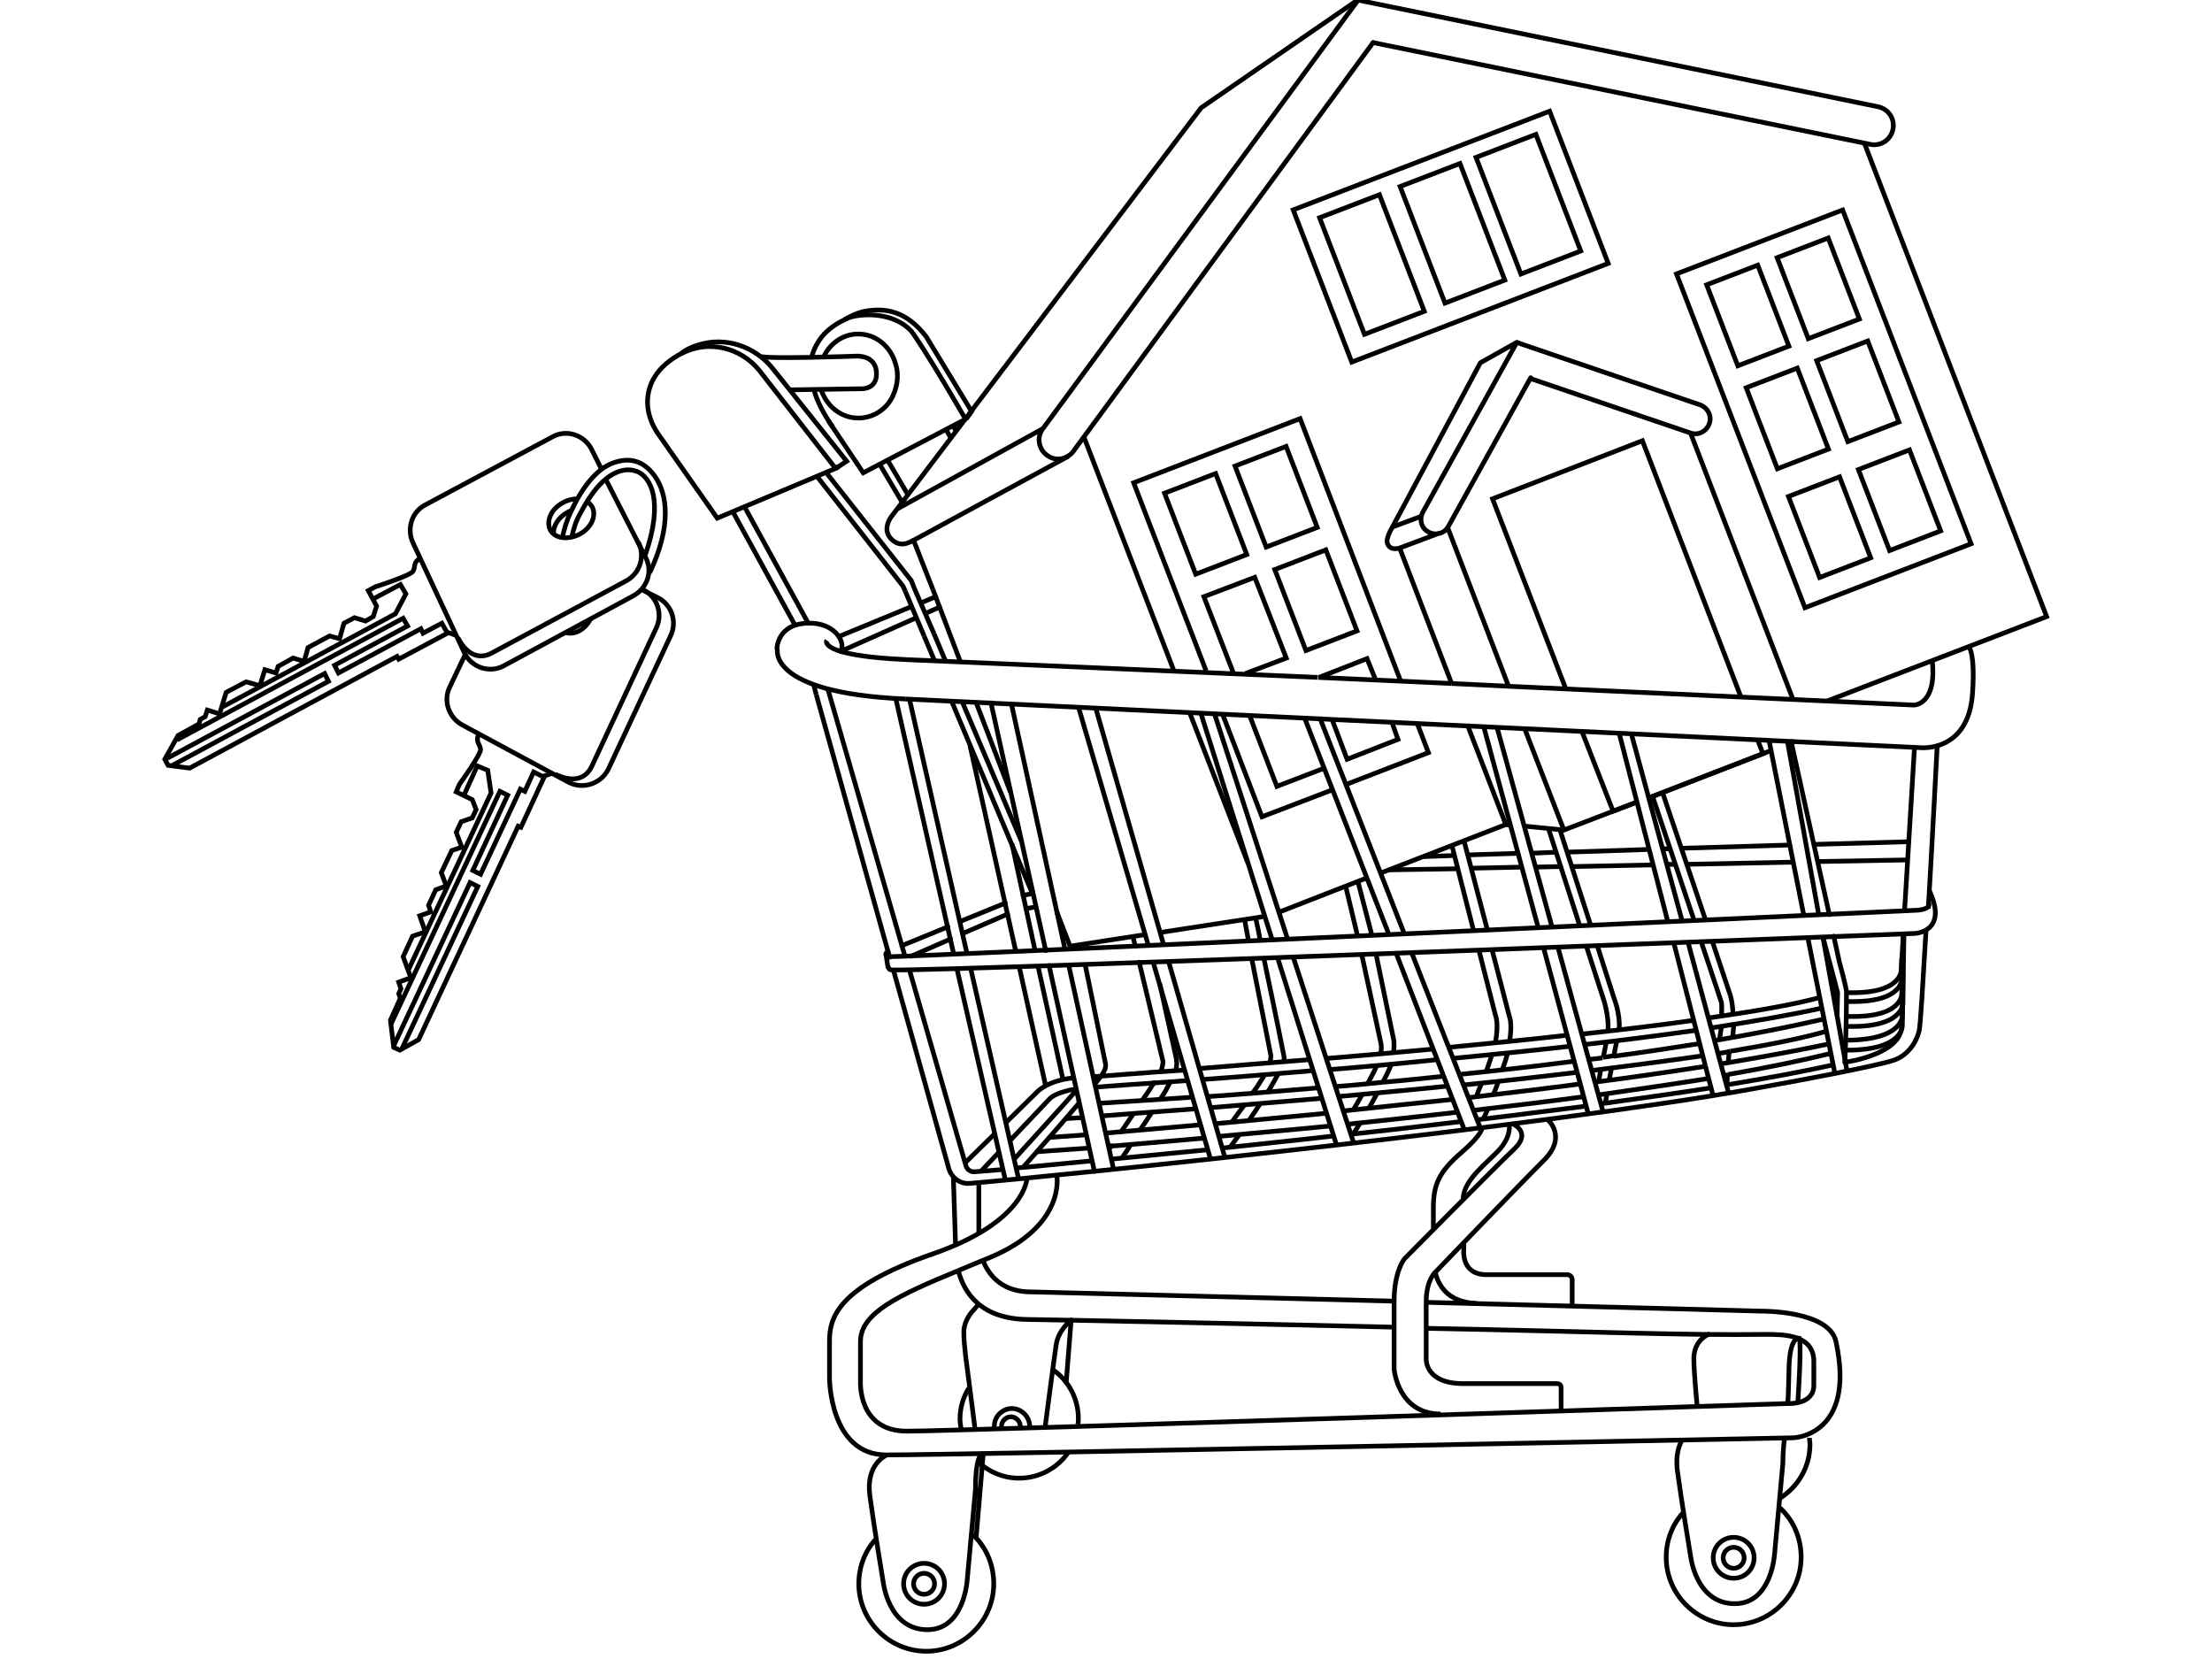 <?xml version="1.0" encoding="utf-8"?>
<!-- Generator: Adobe Illustrator 27.2.0, SVG Export Plug-In . SVG Version: 6.00 Build 0)  -->
<svg version="1.1" xmlns="http://www.w3.org/2000/svg" xmlns:xlink="http://www.w3.org/1999/xlink" x="0px" y="0px"
	 viewBox="0 0 400 300" style="enable-background:new 0 0 400 300;" xml:space="preserve">
<style type="text/css">
	.st0{display:none;}
	.st1{fill:#FFFFFF;}
	.st2{fill:none;stroke:#000000;stroke-miterlimit:10;}
	.st3{fill:none;stroke:#000000;}
	.st4{fill:none;stroke:#000000;stroke-linecap:round;stroke-linejoin:round;stroke-miterlimit:10;}
	.st5{fill:#FFFFFF;stroke:#000000;stroke-miterlimit:10;}
	.st6{fill:none;stroke:#000000;stroke-width:0.85;stroke-miterlimit:10;}
	.st7{fill:#FFFFFF;stroke:#FFFFFF;stroke-width:0.85;stroke-miterlimit:10;}
	.st8{fill:none;stroke:#000000;stroke-width:0.85;stroke-linejoin:round;stroke-miterlimit:10;}
	.st9{fill:none;stroke:#000000;stroke-linejoin:round;stroke-miterlimit:10;}
	.st10{fill:none;stroke:#000000;stroke-width:0.85;stroke-linejoin:round;stroke-miterlimit:10;}
	.st11{fill:#FFFFFF;stroke:#000000;stroke-width:0.85;stroke-miterlimit:10;}
	.st12{fill:none;stroke:#000000;stroke-width:0.85;stroke-miterlimit:10;}
	.st13{fill:none;}
	.st14{fill:none;stroke:#020203;stroke-width:0.85;stroke-linecap:round;stroke-linejoin:round;stroke-miterlimit:10;}
	.st15{fill:#FFFFFF;stroke:#020203;stroke-width:0.85;stroke-linecap:round;stroke-linejoin:round;stroke-miterlimit:10;}
	.st16{fill:none;stroke:#020203;stroke-width:0.85;stroke-miterlimit:10;}
	.st17{fill:none;stroke:#020203;stroke-width:0.85;stroke-linecap:round;stroke-miterlimit:10;}
	.st18{fill:none;stroke:#020203;stroke-width:0.85;stroke-linecap:round;stroke-miterlimit:10;stroke-dasharray:0.996,2.989;}
	.st19{fill:none;stroke:#020203;stroke-width:0.85;stroke-linecap:round;stroke-miterlimit:10;stroke-dasharray:1,3;}
	.st20{fill:none;stroke:#000000;stroke-width:0.85;stroke-linecap:round;stroke-linejoin:round;stroke-miterlimit:10;}
	.st21{fill:#FFFFFF;stroke:#000000;stroke-width:0.85;stroke-miterlimit:10;}
	.st22{fill:none;stroke:#000000;stroke-width:0.85;stroke-linecap:round;stroke-miterlimit:10;}
	.st23{fill:none;stroke:#000000;stroke-width:0.85;}
</style>
<g id="Ebene_2" class="st0">
</g>
<g id="Ebene_3">
</g>
<g id="Zeichnung">
	<rect class="st13" width="400" height="300"/>
	<g>
		<path class="st6" d="M129.7,93.7l21.4-9l-13.7-17.6c-3.4-4.3-9.3-5.7-14.1-3.2c-0.2,0.1-0.4,0.2-0.6,0.3c-4.7,2.7-5.7,6.2-5.6,8.9
			c0.1,1.9,0.8,3.7,1.8,5.2L129.7,93.7z"/>
		<path class="st6" d="M348.7,164.3c0.8-13.7,1.6-29.3,1.6-29.3"/>
		<path class="st6" d="M161.5,175.2l10.1,36.2c0.5,1.6,2,2.7,3.7,2.6c15.5-1.3,105.5-10.5,142.2-17.2c22.8-4.1,25-5.1,25-5.1
			s3.3-0.9,4.5-5.1c0.3-0.9,0.7-8.9,1.3-18.6"/>
		<line class="st6" x1="147.6" y1="125.6" x2="160.9" y2="173.2"/>
		<line class="st6" x1="147.1" y1="123.7" x2="147.6" y2="125.6"/>
		<line class="st6" x1="132.5" y1="92.5" x2="143.9" y2="113.3"/>
		<path class="st6" d="M312.1,196.2c7.3-1.2,13.8-2.4,19.2-3.6"/>
		<path class="st6" d="M289.5,199.6c7-1,13.8-1.9,20-2.9"/>
		<path class="st6" d="M267,202.5c6.8-0.8,13.5-1.7,20-2.5"/>
		<path class="st6" d="M244.3,205.1c6.6-0.7,13.3-1.5,20-2.3"/>
		<path class="st6" d="M221.1,207.6c6.3-0.7,13.4-1.4,20.2-2.2"/>
		<path class="st6" d="M201,209.6c5.3-0.5,11.2-1.1,17.5-1.7"/>
		<path class="st6" d="M183.9,211.2c3.7-0.3,8.3-0.8,13.7-1.3"/>
		<path class="st6" d="M164.4,175.2l10.3,35.7c0.2,0.6,0.8,1,1.4,1c1.1-0.1,2.9-0.2,5.1-0.4"/>
		<line class="st6" x1="149.7" y1="124.6" x2="163.7" y2="173.1"/>
		<line class="st6" x1="134.5" y1="91.4" x2="146.1" y2="112.6"/>
		<path class="st6" d="M194.7,197.1c-2.8,3.2-8.6,9.5-11.3,12.5"/>
		<line class="st6" x1="172" y1="126.6" x2="186.7" y2="161.6"/>
		<line class="st6" x1="167.1" y1="115" x2="169" y2="119.5"/>
		<polyline class="st6" points="147.7,86.1 163.3,106 163.7,106.9 		"/>
		<path class="st6" d="M195.1,199.5c-4.7,5.5-10.1,11.6-10.1,11.6"/>
		<path class="st6" d="M196.2,174.3l3.7,18c0.1,0.4,0,1-0.2,1.3c-0.1,0.3-0.3,0.5-0.6,1c-0.3,0.4-0.8,1-1.1,1.4"/>
		<line class="st6" x1="174" y1="126.9" x2="184.7" y2="152.1"/>
		<line class="st6" x1="168.9" y1="114.6" x2="171" y2="119.6"/>
		<polyline class="st6" points="149.2,85.2 164.8,105 165.3,106.3 168.9,114.6 		"/>
		<path class="st6" d="M123.2,63.9c0,0,1-0.9,3-1.5c4.9-1.6,10.3,0.2,13.5,4.2l13.4,16.8l-1.5,1l-0.4,0.1"/>
		<path class="st6" d="M152.7,57.8c0,0,2-1.2,3.6-1.5c3.8-0.7,7.6-0.1,11.2,4.6l8.2,13.5l-1,1.4"/>
		<path class="st6" d="M137.4,64.4c0.7,0.6,17.4,0,17.4,0s3.7-0.3,3.7,3.2c0,2.9-2.8,2.7-2.8,2.7l-13,0.2"/>
		<path class="st6" d="M149,64.4c1.2-2.4,3.5-4,6.2-4c3.3,0,6,2.4,6.8,5.6c0,0,0.9,2.4-0.5,5.5c-1.1,2.5-3.6,4.1-6.3,4.1
			c-3.2,0-5.9-2.3-6.8-5.4"/>
		<path class="st6" d="M174.6,75.8c-7-12.1-9.7-15.8-9.7-15.8c-3.7-4.1-10.2-3.1-11.5-2.5c-3.2,1.4-5.4,3.3-6.5,6.6
			c0,0-0.1,0.3,0,0.5"/>
		<path class="st6" d="M150.6,77.2c-1.2-1.6-3-4.7-3.4-6.8c0,0,0,0,0,0"/>
		<path class="st6" d="M225.1,199.7c-0.9,1.2-1.7,2.3-2.4,3.3"/>
		<path class="st6" d="M228.7,194.3c-0.2,0.4-0.5,0.9-0.8,1.3c-0.4,0.7-0.9,1.4-1.5,2.2"/>
		<path class="st6" d="M226.3,173.1l3.5,17.7c0,0,0.1,0.4-0.2,1.4"/>
		<line class="st6" x1="225.1" y1="166.5" x2="225.8" y2="170.3"/>
		<path class="st6" d="M224.1,205.2c-1.1,1.5-1.7,2.3-1.7,2.3"/>
		<path class="st6" d="M228,199.4c-0.8,1.2-1.5,2.3-2.2,3.3"/>
		<path class="st6" d="M231.2,194.1c-0.5,0.9-1.1,2-2,3.5"/>
		<path class="st6" d="M228.5,173.1c2,9.4,3.7,18,3.7,18s0.1,0.1-0.1,0.9"/>
		<path class="st6" d="M227.1,166.2c0.3,1.3,0.6,2.7,0.8,4"/>
		<path class="st6" d="M246.4,197.8c-0.7,1.2-1.3,2.3-1.8,3.1"/>
		<path class="st6" d="M249,192.5c-0.1,0.4-0.3,0.8-0.5,1.2c-0.4,0.8-0.8,1.5-1.2,2.3"/>
		<path class="st6" d="M246.2,172.4l3.5,16.2c0,0,0.2,0.6,0,1.7"/>
		<polyline class="st6" points="243.3,160.1 245.5,169.3 245.5,169.5 		"/>
		<path class="st6" d="M246,203c-0.8,1.3-1.3,2.1-1.3,2.1"/>
		<path class="st6" d="M249.1,197.6c-0.6,1-1.1,2.1-1.7,3"/>
		<path class="st6" d="M251.6,192.3c-0.1,0.4-0.3,0.9-0.5,1.3c-0.3,0.7-0.7,1.4-1.1,2.2"/>
		<path class="st6" d="M248.8,172.4l3.2,15.5c0,0,0.2,0.9,0,2.3"/>
		<polyline class="st6" points="245.5,159.2 248.1,169.2 248.1,169.3 		"/>
		<path class="st6" d="M268,195.7c-0.4,0.9-0.8,1.9-1,2.6"/>
		<path class="st6" d="M269.8,190.7c-0.4,1.1-0.7,2.2-1.1,3.2"/>
		<path class="st6" d="M267.4,171.7l3,11.8c0,0,0.7,1.5,0,5.1"/>
		<line class="st6" x1="262.5" y1="152.7" x2="266.5" y2="168.4"/>
		<path class="st6" d="M269,200.6c-0.5,1.3-0.8,1.7-0.8,1.7"/>
		<path class="st6" d="M271,195.4c-0.3,0.9-0.6,1.7-0.9,2.4"/>
		<path class="st6" d="M272.6,190.5c-0.2,0.8-0.5,1.8-0.9,2.8c0,0.1-0.1,0.2-0.1,0.2"/>
		<path class="st6" d="M269.8,171.7l3.3,12.7c0,0,0.3,1.2-0.1,3.8"/>
		<line class="st6" x1="264.7" y1="151.9" x2="269" y2="168.3"/>
		<path class="st6" d="M289.5,193.3c-0.2,0.9-0.3,1.7-0.4,2.3"/>
		<path class="st6" d="M290.5,188.3c-0.2,1-0.4,2-0.6,3"/>
		<path class="st6" d="M286.8,170.9l3.2,9.9c0,0,0.9,2.7,0.8,5.4"/>
		<line class="st6" x1="280.1" y1="150.1" x2="285.7" y2="167.5"/>
		<path class="st6" d="M290.6,197.6c-0.1,0.7-0.2,1.3-0.3,1.8"/>
		<path class="st6" d="M291.4,193.1c-0.1,0.8-0.3,1.5-0.4,2.3"/>
		<path class="st6" d="M292.4,188.1c-0.2,0.9-0.4,1.9-0.6,3"/>
		<path class="st6" d="M288.8,170.9l3.1,9.7c0,0,1.1,2.7,0.9,5.5"/>
		<line class="st6" x1="282.1" y1="150.1" x2="287.7" y2="167.5"/>
		<path class="st6" d="M311.3,185.6c-0.1,0.6-0.2,1.3-0.3,2c0,0.2-0.1,0.4-0.1,0.5"/>
		<path class="st6" d="M307.6,170.2l3.7,11.1c0,0,0.1,0.7,0,2.3"/>
		<line class="st6" x1="298.8" y1="143.9" x2="306.4" y2="166.6"/>
		<path class="st6" d="M312.4,194c-0.1,1.3-0.1,2.4-0.1,2.4"/>
		<path class="st6" d="M312.7,190.1c-0.1,0.7-0.1,1.4-0.2,2.1"/>
		<path class="st6" d="M313.5,185.1c0,0.8-0.1,1.6-0.2,2.6"/>
		<path class="st6" d="M309.6,170.1l3.2,9.6c0,0,0.5,1.2,0.6,3.9"/>
		<line class="st6" x1="300.6" y1="143.2" x2="308.5" y2="166.6"/>
		<polyline class="st20" points="189.1,171.9 179.2,127.1 179.2,127.1 		"/>
		<line class="st20" x1="195.1" y1="199.1" x2="189.7" y2="174.6"/>
		<line class="st20" x1="197.9" y1="211.8" x2="195.1" y2="199.1"/>
		<path class="st20" d="M201,207.2c-0.1,0.1-0.2,0.3-0.3,0.4"/>
		<path class="st20" d="M204.9,201.5c-0.8,1.1-1.4,2.1-2.2,3.2"/>
		<path class="st20" d="M208.7,195.8c-0.2,0.3-0.4,0.5-0.6,0.9c-0.4,0.6-0.9,1.4-1.5,2.2"/>
		<path class="st20" d="M206,174l4.3,17.9c0,0,0.1,0.4-0.3,1.6"/>
		<line class="st20" x1="204.9" y1="169.5" x2="205.3" y2="171.1"/>
		<path class="st6" d="M204.6,206.8c-0.6,1-1.2,1.8-1.7,2.6"/>
		<path class="st6" d="M208.3,201.1c-0.7,1.1-1.4,2.2-2.2,3.3"/>
		<path class="st6" d="M211.7,195.5c-0.3,0.6-0.6,1.1-0.9,1.7c-0.2,0.4-0.7,1.1-1,1.6"/>
		<path class="st6" d="M209.7,177.8l2.9,13.1c0.2,0.8,0.3,1.8,0,2.6"/>
		<line class="st6" x1="173" y1="175" x2="181.8" y2="213.4"/>
		<line class="st6" x1="162" y1="126.4" x2="172.5" y2="172.7"/>
		<line class="st6" x1="175.5" y1="175" x2="184.2" y2="213.2"/>
		<line class="st6" x1="164.5" y1="126.6" x2="174.9" y2="172.6"/>
		<path class="st6" d="M344.2,168.8l-0.4,6.5c0,0,0.4,4.5-9.8,4.2"/>
		<line class="st6" x1="346.2" y1="135.2" x2="344.4" y2="164.8"/>
		<path class="st6" d="M334.1,181.1c10.2,0.3,9.8-4.2,9.8-4.2l0-3.7"/>
		<path class="st6" d="M334,185.6c10.3,0.3,10.1-4.2,10.1-4.2l0-11.2"/>
		<path class="st6" d="M334.1,183.8c10.2,0.3,9.8-4.2,9.8-4.2l0.3-10.8"/>
		<path class="st6" d="M334,189.9c10.3,0,10-4.5,10-4.5l0.3-16.7"/>
		<path class="st6" d="M334.1,188.1c10.2-0.1,9.9-4.5,9.9-4.5l0.1-7.7"/>
		<path class="st20" d="M331.6,169.3l1,4.6c0,0,1.3,4.7,1.3,5.5c0,7.2-0.3,12.7-0.3,12.7s10.4-1.4,10.3-6.7"/>
		<line class="st20" x1="323.9" y1="134.1" x2="330.8" y2="165.4"/>
		<polyline class="st6" points="332.2,183.7 332.3,179.5 329.6,169.3 		"/>
		<path class="st6" d="M309.9,188.2c7-1.2,13.7-2.5,19.8-3.9"/>
		<path class="st6" d="M291.8,191c5.3-0.7,10.5-1.5,15.6-2.3"/>
		<path class="st6" d="M289.9,191.2c0.7-0.1,1.3-0.2,2-0.3"/>
		<path class="st6" d="M287.2,191.6c0.9-0.1,1.8-0.2,2.6-0.3"/>
		<path class="st6" d="M263.8,194.3c6.9-0.7,14-1.5,20.9-2.4"/>
		<path class="st6" d="M250.1,195.7c3.6-0.3,7.3-0.7,11.1-1.1"/>
		<path class="st6" d="M241.3,196.5c2.9-0.2,5.8-0.5,8.8-0.8"/>
		<path class="st6" d="M218.4,198.3c5.9-0.4,13-1,20.2-1.6"/>
		<path class="st6" d="M198.8,199.5c3.6-0.2,9.4-0.6,16.9-1.1"/>
		<path class="st6" d="M312.9,190.1c7.2-1.2,13.2-2.4,17.3-3.6"/>
		<path class="st6" d="M310.7,190.5c0.7-0.1,1.5-0.2,2.2-0.4"/>
		<path class="st6" d="M287.7,193.6c7.2-0.9,14.1-1.8,20.3-2.7"/>
		<path class="st6" d="M264.6,196.2c7-0.7,14-1.5,20.7-2.3"/>
		<path class="st6" d="M241.9,198.3c6.4-0.6,13.2-1.2,19.9-1.9"/>
		<path class="st6" d="M218.9,200.3c6-0.5,13.1-1.1,20.2-1.7"/>
		<path class="st6" d="M199.2,201.8c4.1-0.3,10-0.8,17.1-1.3"/>
		<path class="st6" d="M192.7,202.3c0,0,0.9-0.1,3.1-0.2"/>
		<path class="st6" d="M311.1,192.4c7.2-1.2,13.8-2.4,19.5-3.6"/>
		<path class="st6" d="M288.3,195.7c7-0.9,13.8-1.9,20.2-2.9"/>
		<path class="st6" d="M265.4,198.5c6.8-0.8,13.7-1.6,20.4-2.5"/>
		<path class="st6" d="M242.8,200.9c6.5-0.7,13.2-1.4,20-2.1"/>
		<path class="st6" d="M219.8,203.2c6.1-0.6,13.1-1.2,20.2-1.9"/>
		<path class="st6" d="M199.9,204.9c4.5-0.4,10.4-0.9,17.2-1.5"/>
		<path class="st6" d="M189.7,205.7c0,0,2.3-0.2,6.8-0.5"/>
		<path class="st6" d="M312.5,194.3c6.9-1.2,13.2-2.5,18.5-3.8"/>
		<path class="st6" d="M289,198c7-1,13.8-2,20.1-3"/>
		<path class="st6" d="M266.3,200.8c6.8-0.8,13.6-1.6,20.2-2.5"/>
		<path class="st6" d="M243.6,203.3c6.5-0.7,13.3-1.4,20.1-2.2"/>
		<path class="st6" d="M220.4,205.5c6.1-0.6,13.3-1.2,20.3-1.9"/>
		<path class="st6" d="M200.4,207.3c4.8-0.4,10.7-0.9,17.4-1.5"/>
		<path class="st6" d="M187.3,208.3c0,0,3.5-0.3,9.7-0.7"/>
		<g>
			<line class="st21" x1="212.2" y1="121.1" x2="196" y2="79"/>
			<line class="st21" x1="225.6" y1="155.9" x2="215.1" y2="128.8"/>
			<line class="st21" x1="247.3" y1="158.7" x2="231.4" y2="164.9"/>
			<line class="st21" x1="272.3" y1="149.1" x2="249.6" y2="157.9"/>
			<polyline class="st6" points="337.1,25.8 370.1,111.5 330.3,126.8 			"/>
			<polyline class="st6" points="168.7,106.6 165.2,97.7 193.2,82.5 			"/>
			<line class="st6" x1="173.6" y1="119.5" x2="168.7" y2="106.6"/>
			<line class="st6" x1="182.7" y1="143.2" x2="176.5" y2="127"/>
			<polyline class="st6" points="207.1,169 193.5,171.1 191.1,164.9 			"/>
			<line class="st21" x1="228.8" y1="165.7" x2="209.9" y2="168.6"/>
			<path class="st22" d="M248.3,7.7l89.9,18.4c1.9,0.4,3.7-0.8,4.1-2.7v0c0.4-1.9-0.8-3.7-2.7-4.1L245.5,0"/>
			<path class="st22" d="M248.3,7.7l-54.2,73.9c-1.1,1.5-3.3,1.9-4.8,0.7v0c-1.5-1.1-1.9-3.3-0.7-4.8l57-77.5"/>
			<path class="st22" d="M245.5,0l-28.3,19.5l-56,73.9c0,0-1.9,2.4,0.1,4.2c0.9,0.8,2,1.2,3.9,0.1"/>
			<line class="st21" x1="188.6" y1="77.5" x2="162.3" y2="92"/>
			<polyline class="st6" points="286,132.1 291.7,146.7 296.1,145 			"/>
			<polyline class="st6" points="314.8,126 297,79.7 269.9,90.2 283.2,124.7 			"/>
			<polyline class="st6" points="298.1,144.3 318.8,136.3 317.8,133.7 			"/>
			<path class="st6" d="M276.6,68.4l29.1,9.9c1.4,0.5,2.9-0.3,3.4-1.7v0c0.5-1.4-0.3-2.9-1.7-3.4l-33.2-11.3"/>
			<path class="st20" d="M276.8,68.3l-14.9,26.9c-0.7,1.3-2.3,1.7-3.6,1v0c-1.3-0.7-1.7-2.3-1-3.6l17-30.7l-6.6,3.7l-15.9,29.7
				c0,0-1.3,2.1-0.9,3c0.5,1.4,2.2,0.8,2.2,0.8l7.2-2.7"/>
			<line class="st6" x1="272.8" y1="124.1" x2="261.7" y2="95.2"/>
			<polyline class="st6" points="296.1,145 282.8,150.1 275.6,131.5 			"/>
			<line class="st6" x1="320.3" y1="135.7" x2="298.1" y2="144.3"/>
			<line class="st6" x1="324.5" y1="134.1" x2="323.2" y2="134.6"/>
			<line class="st6" x1="305.7" y1="78.3" x2="324.2" y2="126.4"/>
			<line class="st6" x1="256.9" y1="93.4" x2="251.8" y2="95.3"/>
			<line class="st6" x1="275.8" y1="149.4" x2="282.8" y2="150.1"/>
			<polyline class="st6" points="265.4,131.2 272.3,149.1 273,149.2 			"/>
			<line class="st6" x1="253.1" y1="99.1" x2="262.5" y2="123.6"/>
			
				<rect x="313.5" y="41.6" transform="matrix(-0.933 0.359 -0.359 -0.933 663.865 24.602)" class="st6" width="32.2" height="64.7"/>
			
				<rect x="323.7" y="44.3" transform="matrix(-0.933 0.359 -0.359 -0.933 654.149 -17.189)" class="st6" width="9.9" height="15.7"/>
			
				<rect x="311" y="49.2" transform="matrix(-0.933 0.359 -0.359 -0.933 631.316 -3.152)" class="st6" width="9.9" height="15.7"/>
			
				<rect x="330.9" y="63" transform="matrix(-0.933 0.359 -0.359 -0.933 674.732 16.292)" class="st6" width="9.9" height="15.7"/>
			
				<rect x="318.2" y="67.9" transform="matrix(-0.933 0.359 -0.359 -0.933 651.899 30.329)" class="st6" width="9.9" height="15.7"/>
			
				<rect x="338.5" y="82.6" transform="matrix(-0.933 0.359 -0.359 -0.933 696.406 51.547)" class="st6" width="9.9" height="15.7"/>
			
				<rect x="325.7" y="87.5" transform="matrix(-0.933 0.359 -0.359 -0.933 673.573 65.584)" class="st6" width="9.9" height="15.7"/>
			<polyline class="st6" points="253.3,123.2 235.1,75.7 205,87.3 218.1,121.3 			"/>
			<polyline class="st6" points="243.3,141.9 258.3,136.1 256.2,130.6 			"/>
			<polyline class="st6" points="221.1,129.2 228.2,147.7 241,142.8 			"/>
			
				<rect x="225.7" y="82.1" transform="matrix(-0.933 0.359 -0.359 -0.933 478.253 90.945)" class="st6" width="9.9" height="15.7"/>
			
				<rect x="213" y="87" transform="matrix(-0.933 0.359 -0.359 -0.933 455.42 104.982)" class="st6" width="9.9" height="15.7"/>
			
				<rect x="232.9" y="100.7" transform="matrix(-0.933 0.359 -0.359 -0.933 498.836 124.426)" class="st6" width="9.9" height="15.7"/>
			<polyline class="st6" points="225.2,121.8 232.6,119 226.9,104.4 217.7,107.9 223,121.6 			"/>
			<polyline class="st6" points="248.7,122.8 247.2,119.1 238.5,122.5 			"/>
			<polyline class="st6" points="240.8,129.9 243.6,137.3 252.8,133.7 251.7,130.6 			"/>
			<polyline class="st6" points="225.9,129.2 230.9,142.2 239.5,138.9 			"/>
			
				<rect x="237.4" y="28" transform="matrix(-0.933 0.359 -0.359 -0.933 522.359 -11.47)" class="st6" width="49.7" height="29.5"/>
			
				<rect x="270.6" y="25.7" transform="matrix(-0.933 0.359 -0.359 -0.933 547.543 -27.782)" class="st6" width="11.6" height="22.6"/>
			
				<rect x="242.2" y="36.6" transform="matrix(-0.933 0.359 -0.359 -0.933 496.671 3.492)" class="st6" width="11.6" height="22.6"/>
			
				<rect x="256.9" y="31" transform="matrix(-0.933 0.359 -0.359 -0.933 522.936 -12.654)" class="st6" width="11.6" height="22.6"/>
		</g>
		<path class="st6" d="M140.6,117.3c0,0-2.1,8,23.1,9.1"/>
		<path class="st6" d="M272.8,124.1l73.3,3.4c0,0,4.2,0,3.3-8.1"/>
		<line class="st6" x1="262.5" y1="123.6" x2="272.8" y2="124.1"/>
		<line class="st6" x1="238.4" y1="122.5" x2="262.5" y2="123.6"/>
		<path class="st6" d="M149.5,115.8c0,0-1.8,2.8,14.8,3.5l74,3.2"/>
		<path class="st20" d="M165.5,111.8l-13.5,6c1-1.6-0.9-4.9-5.1-5.1c-6.4-0.3-6.4,4.6-6.4,4.6"/>
		<line class="st20" x1="169.9" y1="109.8" x2="167.4" y2="110.9"/>
		<line class="st20" x1="166.6" y1="109" x2="169.2" y2="107.9"/>
		<line class="st20" x1="151.7" y1="115.1" x2="164.8" y2="109.7"/>
		<line class="st20" x1="185" y1="161.9" x2="186.7" y2="161.6"/>
		<line class="st20" x1="173.7" y1="166.6" x2="181.8" y2="163.3"/>
		<line class="st20" x1="163.1" y1="171" x2="171.4" y2="167.6"/>
		<path class="st20" d="M348.8,163.5c0.2,1-2.2,1.1-2.2,1.1s-183.2,8.5-185.7,8.4"/>
		<line class="st20" x1="185.6" y1="164.3" x2="187.3" y2="164"/>
		<line class="st20" x1="174.1" y1="168.8" x2="182.2" y2="165.3"/>
		<line class="st20" x1="164.8" y1="172.9" x2="171.9" y2="169.8"/>
		<path class="st20" d="M348.9,161.1c3.5,7.5-2.7,7.7-2.7,7.7s-174.5,6.8-184.6,6.6c0,0-0.9,0.1-0.9-0.4"/>
		<line class="st6" x1="211.3" y1="173.8" x2="221.5" y2="209.3"/>
		<line class="st6" x1="198.1" y1="127.9" x2="210.5" y2="171.1"/>
		<line class="st6" x1="208.5" y1="173.9" x2="218.9" y2="209.6"/>
		<line class="st6" x1="195" y1="127.8" x2="207.7" y2="171.1"/>
		<line class="st6" x1="233.8" y1="172.9" x2="244.8" y2="206.7"/>
		<line class="st6" x1="219.6" y1="129" x2="232.9" y2="170"/>
		<line class="st6" x1="231" y1="173.1" x2="241.7" y2="207.1"/>
		<line class="st6" x1="217.1" y1="128.8" x2="230.1" y2="170.1"/>
		<line class="st6" x1="255.2" y1="172.1" x2="267.7" y2="204"/>
		<line class="st6" x1="238.7" y1="129.9" x2="254" y2="169"/>
		<line class="st6" x1="252.4" y1="172.2" x2="264.8" y2="204.3"/>
		<line class="st6" x1="235.9" y1="129.8" x2="251.2" y2="169.1"/>
		<line class="st6" x1="285.2" y1="193.9" x2="287.2" y2="201.4"/>
		<line class="st6" x1="279.1" y1="171.3" x2="285.2" y2="193.9"/>
		<line class="st6" x1="268.3" y1="131.4" x2="278.2" y2="167.9"/>
		<line class="st6" x1="281.7" y1="171.2" x2="289.9" y2="201.1"/>
		<line class="st6" x1="270.7" y1="131.5" x2="280.7" y2="167.8"/>
		<line class="st6" x1="308.4" y1="192.8" x2="309.8" y2="198.2"/>
		<line class="st6" x1="302.6" y1="170.2" x2="308.4" y2="192.8"/>
		<line class="st6" x1="292.8" y1="132.6" x2="301.6" y2="166.7"/>
		<line class="st6" x1="305.2" y1="170.2" x2="312.6" y2="197.7"/>
		<line class="st6" x1="295" y1="132.7" x2="304.2" y2="166.6"/>
		<line class="st6" x1="329.6" y1="169.2" x2="334" y2="193.7"/>
		<line class="st6" x1="323.2" y1="133.9" x2="328.9" y2="165.5"/>
		<line class="st6" x1="326.9" y1="169.5" x2="331.8" y2="194.1"/>
		<line class="st6" x1="319.9" y1="133.9" x2="326.2" y2="165.6"/>
		<path class="st6" d="M163.7,126.4l183.5,8.8c0,0,8.8,1,9.5-9.9c0.5-7.3-0.7-8.4-0.7-8.4"/>
		<polyline class="st6" points="149.8,76.1 156.1,85.5 174.6,75.8 		"/>
		<line class="st6" x1="159.1" y1="84" x2="163.3" y2="91.1"/>
		<line class="st6" x1="160.5" y1="83.2" x2="164.2" y2="89.5"/>
		<line class="st6" x1="171.2" y1="77.9" x2="172" y2="79.3"/>
		<line class="st6" x1="172.4" y1="77.1" x2="173" y2="78.1"/>
		<line class="st6" x1="327.8" y1="152.7" x2="345.5" y2="152.2"/>
		<line class="st6" x1="303.8" y1="153.4" x2="323.8" y2="152.8"/>
		<line class="st6" x1="300.6" y1="153.5" x2="302.2" y2="153.5"/>
		<line class="st6" x1="283.2" y1="154.1" x2="298.4" y2="153.6"/>
		<line class="st6" x1="276.8" y1="154.3" x2="281.5" y2="154.1"/>
		<line class="st6" x1="265.4" y1="154.6" x2="274.6" y2="154.3"/>
		<line class="st6" x1="257.4" y1="154.9" x2="263.2" y2="154.7"/>
		<line class="st6" x1="328.5" y1="155.8" x2="345" y2="155.5"/>
		<line class="st6" x1="304.9" y1="156.3" x2="324.3" y2="155.9"/>
		<line class="st6" x1="301.3" y1="156.3" x2="303.1" y2="156.3"/>
		<line class="st6" x1="284.4" y1="156.7" x2="299.1" y2="156.4"/>
		<line class="st6" x1="277.6" y1="156.8" x2="282.2" y2="156.7"/>
		<line class="st6" x1="266" y1="157" x2="275.3" y2="156.8"/>
		<line class="st6" x1="251" y1="157.3" x2="263.7" y2="157.1"/>
		<path class="st6" d="M257.9,235.5c31.4,0.8,60.8,1.6,60.8,1.6s12.1-0.1,13.3,5.5c3.7,17.1-7.7,17.4-7.7,17.4s-152.2,3.1-164,3.1
			c-10.3,0-10.3-13.9-10.3-13.9s0-3.7,0-6.6c0-4.2,1.2-9.8,18.8-15.9c16.7-5.8,16.9-13.6,16.9-13.6"/>
		<path class="st6" d="M177.7,227.8c0.9,2.4,3.1,5.6,8.1,5.8c3.9,0.1,35.3,0.9,66.6,1.7"/>
		<line class="st6" x1="177" y1="213.9" x2="177" y2="223"/>
		<line class="st6" x1="172.8" y1="225.3" x2="172.4" y2="213"/>
		<path class="st6" d="M252.4,240c-29.8-0.7-59.8-1.3-66.6-1.4c-8.5-0.1-11.5-4.9-12.5-8.8"/>
		<path class="st6" d="M173.2,229.8c-10.7,4.4-17.6,7.6-17.6,12.8l0,7.1c0,0-0.6,9.1,8.4,9.1c9.1,0,159.3-5,159.3-5s4.7,0.3,4.7-3.3
			c0-1.1,0-2.4,0-4.3c0-4.9-5.5-4.9-8.7-4.9c-15,0.2-30.2-0.5-61.5-1.1"/>
		<path class="st6" d="M191.1,212.5c0,0,1.8,9.1-12.1,14.9c-2,0.8-3.9,1.6-5.8,2.4"/>
		<path class="st6" d="M279.8,202.4c0,0,3.8,3.1-0.7,7.5c-5.4,5.4-19.4,20-19.4,20s-1.8,1.4-1.8,5.5c0,4.2,0,10.4,0,10.4
			s-0.2,4.4,6.7,4.4h17c0.4,0,0.7,0.3,0.7,0.7v4.1"/>
		<path class="st6" d="M273.5,203.2c0,0,3.6,1.5,0.3,4.6c-3.3,3.1-19.8,19.8-19.8,19.8s-1.9,2.2-1.9,7.7c0,5.5,0,12.3,0,12.3
			s0.7,8.1,8.4,8.1"/>
		<path class="st6" d="M259.5,229.9c0.5,2.3,2.1,5.6,7.5,5.8"/>
		<path class="st6" d="M268,203.9c0,0,0.2,1.1-3.6,4.4c-4.2,3.6-5.2,5.9-5.2,10.1c0,1.2,0,2.6,0,3.8"/>
		<path class="st6" d="M264.7,224.8c0,0.7,0,1.1,0,1.1s-0.6,4.6,4.1,4.6c4.7,0,4.7,0,4.7,0h9.9c0.5,0,0.9,0.4,0.9,0.9v4.7"/>
		<path class="st6" d="M272.9,203.3c0,0,0.5,1.9-1.6,4.4c-2.1,2.4-6.7,5.6-6.7,9.1"/>
		<path class="st6" d="M331.5,179.7c0.3-0.1,0.6-0.2,0.8-0.3"/>
		<path class="st6" d="M308.8,184.1c8.4-1.2,15.4-2.4,20.2-3.7"/>
		<path class="st6" d="M286,187c7.2-0.8,14.1-1.6,20.3-2.5"/>
		<path class="st6" d="M261.9,189.4c7.2-0.7,14.5-1.4,21.5-2.2"/>
		<path class="st6" d="M239.9,191.4c6.2-0.5,12.7-1.1,19.3-1.7"/>
		<path class="st6" d="M217.1,193.2c5.8-0.5,12.7-1,19.9-1.6"/>
		<path class="st6" d="M197.7,194.7c3.1-0.2,8.9-0.7,16.5-1.2"/>
		<path class="st6" d="M181.9,203l5.6-5.5c0,0,1.8-2.1,6.7-2.6"/>
		<line class="st6" x1="174.5" y1="210.3" x2="179.9" y2="205"/>
		<path class="st6" d="M309.3,185.9c7.8-1.2,14.7-2.4,20.1-3.6"/>
		<path class="st6" d="M286.4,188.9c7.1-0.8,14-1.7,20.4-2.6"/>
		<path class="st6" d="M262.6,191.4c7.1-0.7,14.3-1.4,21.3-2.2"/>
		<path class="st6" d="M240.6,193.4c6.2-0.5,12.8-1.1,19.5-1.8"/>
		<path class="st6" d="M217.5,195.2c5.8-0.4,12.8-1,20-1.6"/>
		<path class="st6" d="M198.1,196.6c2.2-0.2,8.2-0.6,16.7-1.2"/>
		<path class="st6" d="M182.6,206.3l7.4-7.8c0,0,1.3-1.1,4.7-1.6"/>
		<line class="st6" x1="177.4" y1="211.8" x2="180.7" y2="208.3"/>
		<path class="st6" d="M160.4,263.1c0,0-3.9,1.5-3.1,7.4c0.8,5.9,2.4,15.5,2.4,15.5s0.9,8.7,8,8.7c6.7,0,7.2-9,7.2-9l1.5-16.4
			c0,0-0.1-6.4,1.4-6.4l-1.3,15.3"/>
		<path class="st6" d="M175.9,277.5c2.4,2.2,3.8,5.4,3.8,8.9c0,6.7-5.5,12.2-12.2,12.2c-6.7,0-12.2-5.5-12.2-12.2
			c0-3.2,1.2-6.1,3.2-8.2"/>
		<path class="st6" d="M304.3,260.2c-0.7,1.1-1.3,2.9-1,5.6c0.8,5.9,2.4,15.5,2.4,15.5s0.9,8.7,8,8.7c6.7,0,7.2-9,7.2-9l1.5-16.4
			c0,0,0-2.6,0.3-4.4"/>
		<path class="st6" d="M321.9,272.7c2.4,2.2,3.8,5.4,3.8,8.9c0,6.7-5.5,12.2-12.2,12.2s-12.2-5.5-12.2-12.2c0-3.2,1.2-6.1,3.2-8.2"
			/>
		<path class="st6" d="M177,235.8l-1.3,1.5c-0.9,1.1-1.5,2.5-1.4,3.9c0,0.9,0.1,2.2,0.3,3.9c0.9,6.8,1.7,13.2,1.7,13.2"/>
		<path class="st20" d="M189,258c0,0,1.6-12.3,2-14.9c0.4-2.6,2.7-4.4,2.7-4.4l-0.9,11.3"/>
		<path class="st6" d="M179.8,258.4c0-0.2,0-0.4,0-0.5c0-1.8,1.5-3.2,3.2-3.2s3.2,1.5,3.2,3.2c0,0.1,0,0.1,0,0.2"/>
		<path class="st6" d="M181.2,258.4c0-0.2-0.1-0.3-0.1-0.5c0-0.9,0.8-1.7,1.7-1.7c0.9,0,1.7,0.8,1.7,1.7c0,0.1,0,0.2,0,0.3"/>
		<path class="st6" d="M173.8,258.4c-0.1-0.6-0.2-1.2-0.2-1.8c0-2.1,0.6-4,1.6-5.6"/>
		<path class="st6" d="M193.2,262.6c-1.9,2.8-5.2,4.7-8.9,4.7c-3,0-5.6-1.2-7.6-3.1"/>
		<path class="st6" d="M190.4,247.7c2.8,1.9,4.6,5.2,4.6,8.8c0,0.4,0,0.7-0.1,1.1"/>
		<path class="st6" d="M309.2,241.2c0,0-2.9,0.9-2.9,4.5c0,2.4,0.6,8.6,0.6,8.6"/>
		<path class="st6" d="M323.5,253.7l-0.2,0c0,0,0.1-1.2,0.2-6c0.1-6.3,1.9-5.7,1.9-5.7s0.4,1.1-0.3,11.7"/>
		<path class="st6" d="M327.2,260c0,0.4,0.1,0.8,0.1,1.2c0,4.1-2.2,7.7-5.4,9.7"/>
		<line class="st6" x1="163.7" y1="106.9" x2="167.1" y2="115"/>
		<circle class="st20" cx="167.1" cy="286.4" r="3.7"/>
		<circle class="st20" cx="167.1" cy="286.4" r="1.9"/>
		<circle class="st20" cx="313.5" cy="281.7" r="3.7"/>
		<circle class="st20" cx="313.5" cy="281.7" r="1.9"/>
		<line class="st6" x1="192.6" y1="171.7" x2="182.9" y2="127.3"/>
		<line class="st6" x1="201.4" y1="211.6" x2="193.2" y2="174.3"/>
		<path class="st20" d="M160.9,173.1c0,0-1.4-0.5-0.3-1"/>
		<line class="st6" x1="160.6" y1="175.1" x2="160.2" y2="172.5"/>
		<line class="st6" x1="183.7" y1="172.1" x2="175.4" y2="134.8"/>
		<line class="st6" x1="189.1" y1="196.4" x2="184.3" y2="174.8"/>
		<line class="st6" x1="187.2" y1="172" x2="183" y2="152.6"/>
		<line class="st6" x1="192.2" y1="195.1" x2="187.7" y2="174.7"/>
		<g>
			<path class="st6" d="M117.4,103.6c0.3-0.4,0.5-0.9,0.7-1.4c3.6-8.4,2.2-13.8,0-16.5c-2-2.5-4.4-3-7.2-2c-3.1,1.1-5.7,4.6-7.6,8.7
				c-0.8,1.6-1.3,3.3-1.6,4.8 M103.4,97.1c0.3-1.4,0.7-2.8,1.5-4.2c2-3.8,4.2-6.6,6.9-7.6c1.4-0.5,2.5-0.4,3.5,0
				c2.3,1,4.8,5.2,1.4,15"/>
			<g>
				<path class="st6" d="M84.1,118.4l-2.8,5.9c-1.2,2.5-0.1,5.5,2.3,6.8l19.3,10.4c2.6,1.3,5.8,0.2,7.1-2.4l11.3-24.2
					c1.2-2.6,0.1-5.7-2.5-6.9l-2.8-1.4"/>
				<path class="st6" d="M100.4,140c2.6,1.3,5.3,1.3,6.6-1.4l11.7-25.1c1.2-2.6,0.1-5.7-2.5-6.9"/>
				<path class="st6" d="M102.1,114.3c1.6,0.7,3.7-0.4,4.7-2.4"/>
				<path class="st6" d="M102.7,114c0.1,0.2,0.2,0.4,0.4,0.6"/>
				<polyline class="st6" points="100,139.8 98.1,140.4 96.5,139.6 94.9,143.1 94.1,142.7 86.9,158.1 85.5,157.4 91.8,143.8 
					90.4,143.1 70.7,185.2 				"/>
				<path class="st6" d="M98.5,140.3l-4.3,9.3l-0.5-0.2l-18,38.6l-3.4,1.9l-1.1-0.5l-0.6-4.9l1.8-4l-0.3-0.8l0.4-0.9l-0.4-1.2
					l2.2-0.8l-1.4-3.8l1.7-3.7l2.3-0.8l-1-2.9l2-0.7l-0.4-1.2l1.3-2.8l1.9-0.7l-0.9-2.4l1.9-4l1.8-0.6l-1-2.7l0.9-1.9l2-0.7l0.7-1.5
					l-0.7-1.8l-2.9-1.4l0.6-1.4c0,0,3.9-5.4,3.8-6.3c-0.1-1-1-1.3-0.3-2.8"/>
				<polyline class="st6" points="71.1,189.3 85,159.6 86.4,160.3 72.7,189.6 				"/>
				<polyline class="st6" points="83.9,143.8 86.3,138.5 88.2,139.3 88.8,143.4 73.8,175.5 				"/>
			</g>
			<g>
				<path class="st6" d="M108.8,84.9l-1.9-3.8c-1.4-2.5-4.5-3.5-7-2.1L76.9,91.3c-2.5,1.3-3.4,4.4-2.2,6.9l9.3,19.9
					c1.3,2.6,4.5,3.7,7.1,2.3l23.5-12.7c2.5-1.4,3.5-4.5,2.1-7l-7.2-14.1"/>
				<path class="st6" d="M82.8,115.3c1.3,2.6,3.5,4.2,6.1,2.8l24.4-13.1c2.5-1.4,3.4-4.5,2.1-7"/>
				<path class="st6" d="M104.5,90.2c-0.9,0-1.8,0.2-2.7,0.7c-2.1,1.1-3.1,3.3-2.3,4.9c0.8,1.6,3.2,1.9,5.3,0.8s3.1-3.3,2.3-4.9
					c-0.2-0.4-0.6-0.8-1-1"/>
				<path class="st6" d="M103.3,92.3c-0.2,0.1-0.4,0.2-0.6,0.3c-1.7,0.9-2.7,2.5-2.6,3.9"/>
				<polyline class="st6" points="82.5,114.9 80.8,114.3 79.9,112.7 76.5,114.5 76.1,113.7 61.2,121.7 60.5,120.3 73.7,113.2 
					72.9,111.8 32,133.8 				"/>
				<path class="st6" d="M81.1,114.4l-9,4.8l-0.3-0.5l-37.5,20.2l-3.9-0.5l-0.6-1.1l2.4-4.3l3.8-2.1l0.2-0.8l0.9-0.5l0.4-1.2
					l2.2,0.7l1.2-3.9l3.6-1.9L47,124l0.9-2.9l2,0.6l0.4-1.2L53,119l2,0.6l0.7-2.5l3.9-2.1l1.8,0.5l0.8-2.8l1.9-1l2,0.6l1.4-0.8
					l0.6-1.9l-1.5-2.8l1.3-0.7c0,0,6.3-2,6.8-2.8c0.5-0.9-0.1-1.6,1.4-2.4"/>
				<polyline class="st6" points="29.9,137.3 58.7,121.8 59.4,123.2 31,138.5 				"/>
				<polyline class="st6" points="67.3,108.4 72.4,105.7 73.4,107.4 71.5,111 40.3,127.8 				"/>
			</g>
		</g>
	</g>
</g>
</svg>
